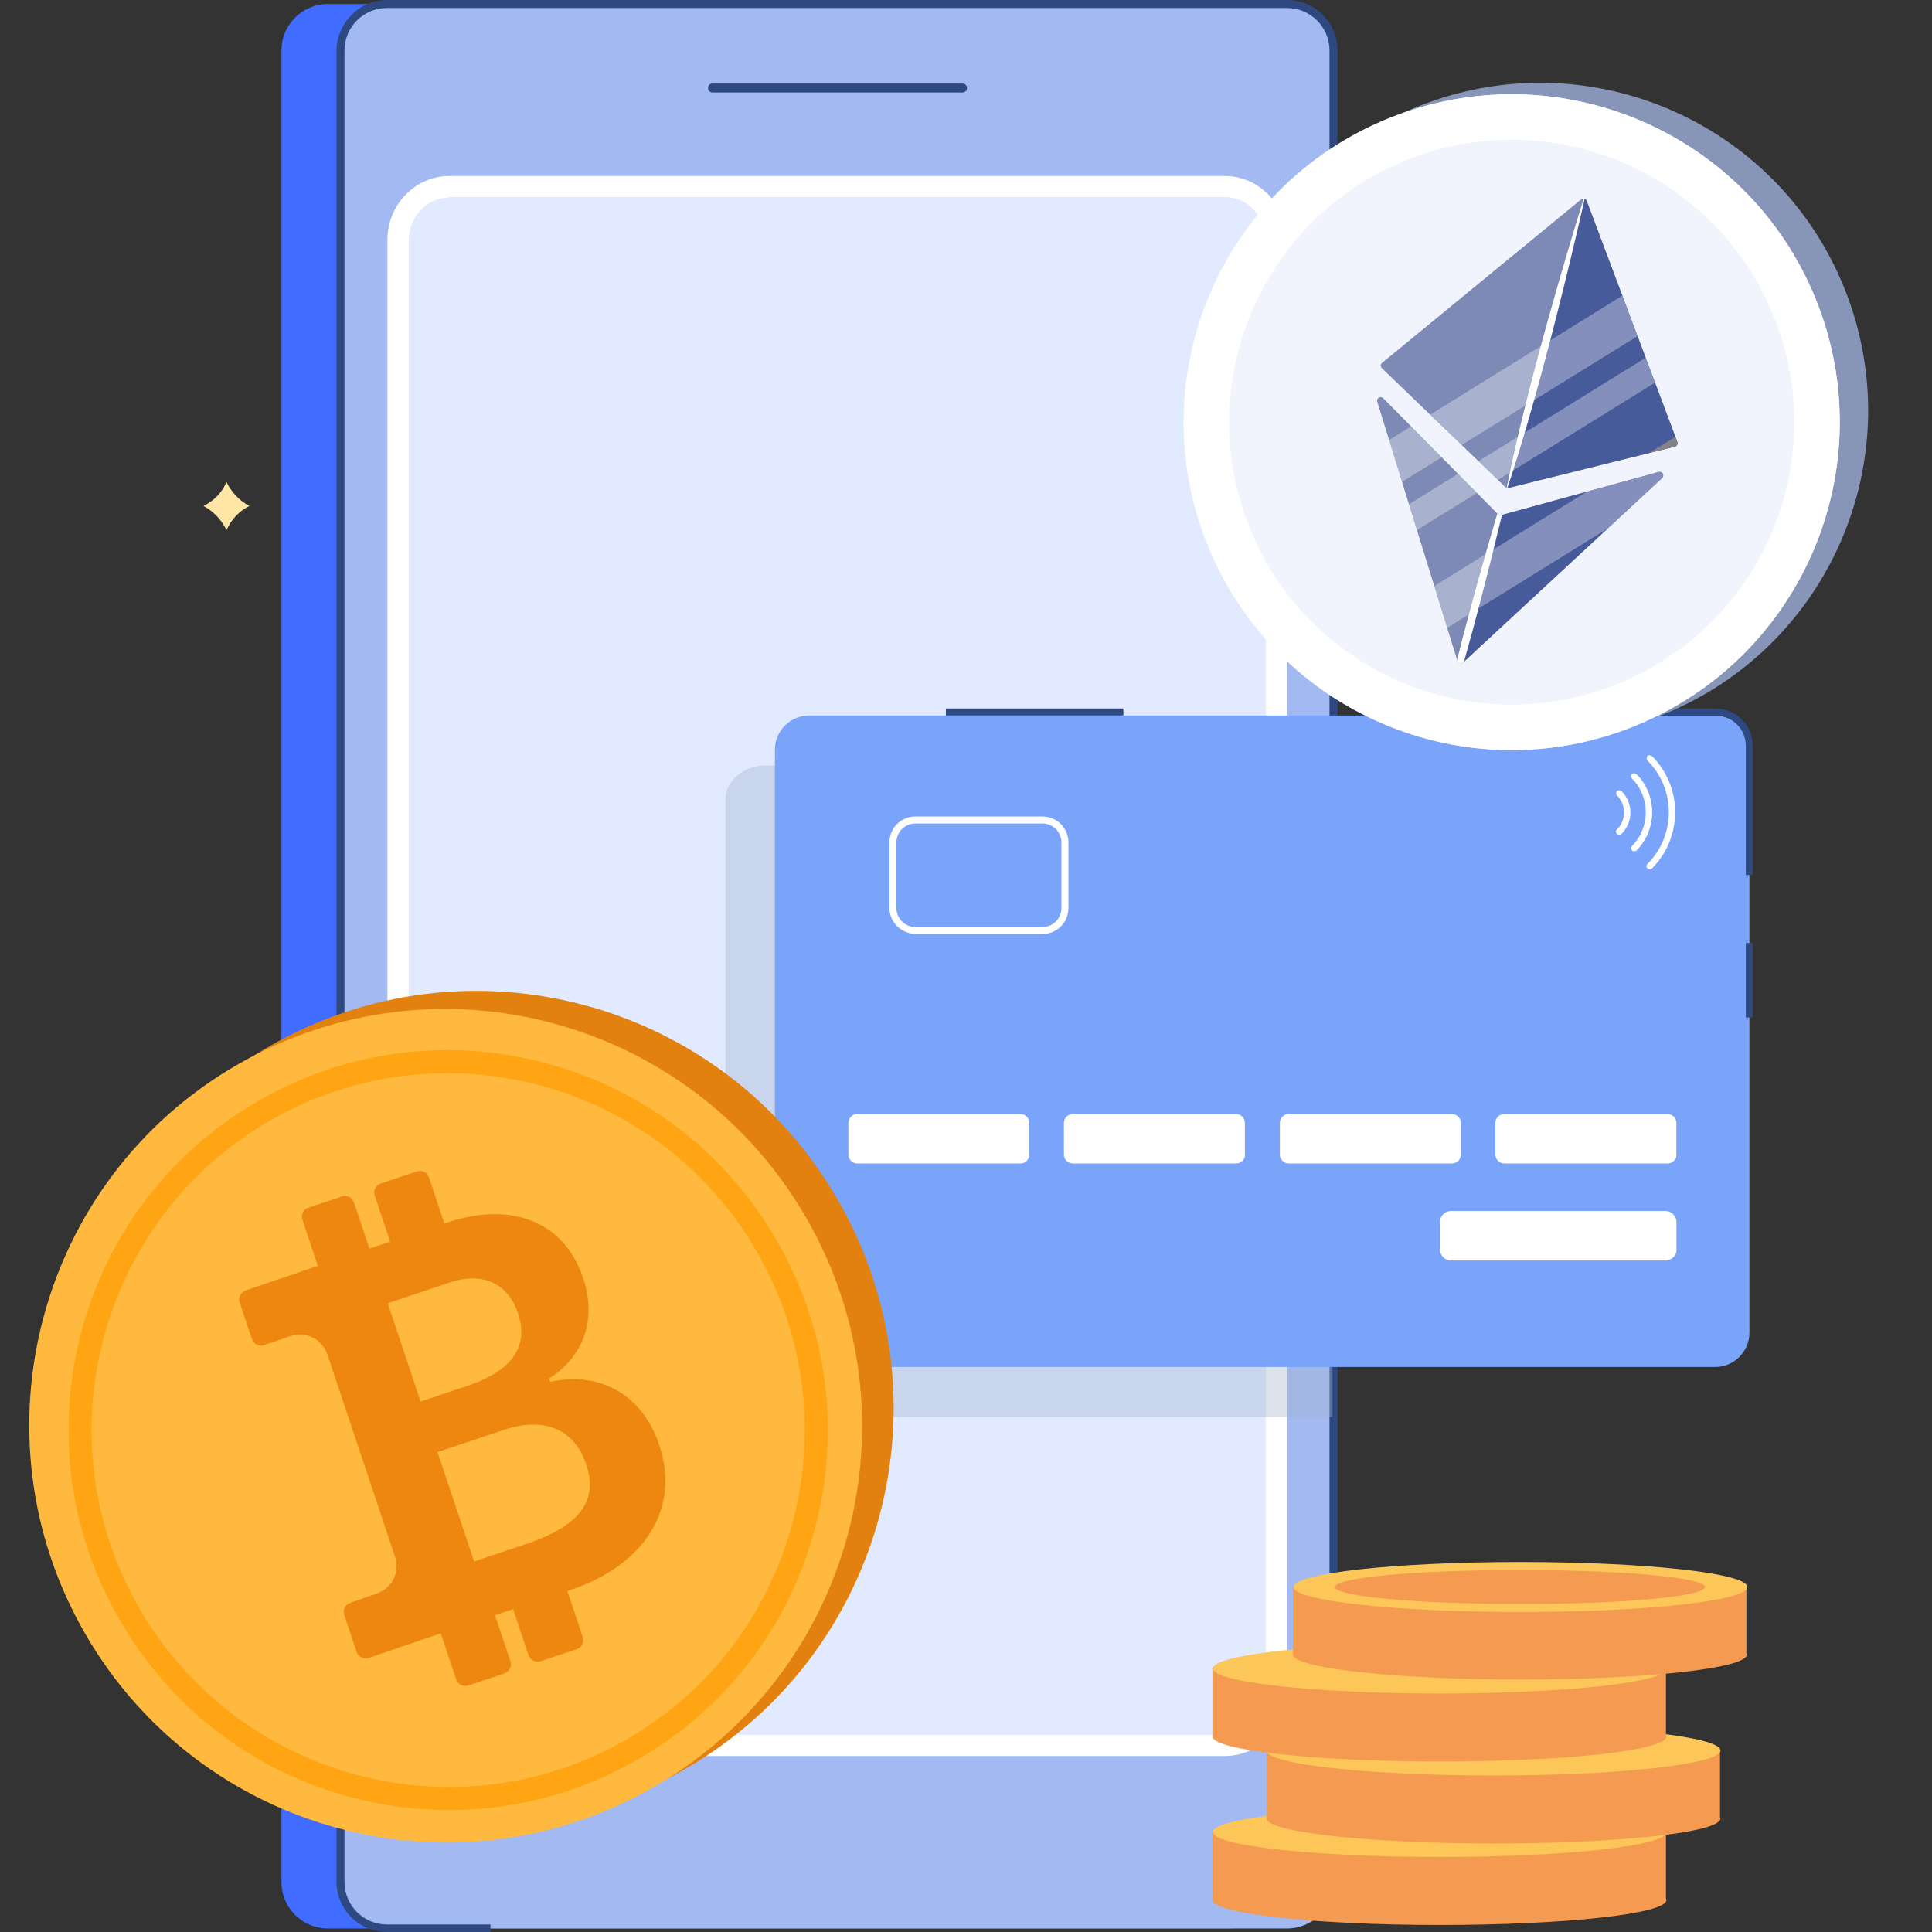 <svg width="150" height="150" viewBox="0 0 150 150" fill="none" xmlns="http://www.w3.org/2000/svg">
<rect x="0" y="0" width="150" height="150" fill="#333333" stroke="none"/>
<g clip-path="url(#clip0_190_2878)">
<path d="M98.948 3.921V146.118C98.948 148.098 97.356 149.728 95.338 149.728H25.462C23.482 149.728 21.852 148.137 21.852 146.118V3.921C21.852 1.941 23.443 0.311 25.462 0.311H95.338C97.356 0.311 98.948 1.902 98.948 3.921Z" fill="#406CFF"/>
<path d="M103.526 3.921V146.118C103.526 148.098 101.934 149.728 99.916 149.728H30.04C28.06 149.728 26.43 148.137 26.43 146.118V3.921C26.43 1.941 28.021 0.311 30.04 0.311H99.916C101.934 0.311 103.526 1.902 103.526 3.921Z" fill="#A2B9F2"/>
<path d="M98.249 18.634V131.328C98.249 133.619 96.502 135.482 94.367 135.482H35.632C33.497 135.482 31.75 133.619 31.75 131.328V18.634C31.75 16.344 33.497 14.48 35.632 14.48H94.328C96.501 14.48 98.249 16.344 98.249 18.634Z" fill="#E1EAFF"/>
<path d="M74.728 7.181H55.318C55.124 7.181 54.969 7.026 54.969 6.832C54.969 6.638 55.124 6.482 55.318 6.482H74.728C74.922 6.482 75.077 6.638 75.077 6.832C75.077 7.026 74.922 7.181 74.728 7.181Z" fill="#2E4882"/>
<path d="M95.101 136.335H34.892C32.252 136.335 30.078 134.083 30.078 131.366V18.633C30.078 15.877 32.252 13.664 34.892 13.664H95.101C97.741 13.664 99.915 15.916 99.915 18.633V131.327C99.915 134.083 97.78 136.335 95.101 136.335ZM34.892 15.333C33.145 15.333 31.747 16.808 31.747 18.672V131.366C31.747 133.19 33.145 134.704 34.892 134.704H95.101C96.848 134.704 98.246 133.229 98.246 131.366V18.633C98.246 16.808 96.848 15.294 95.101 15.294H34.892V15.333Z" fill="white"/>
<path d="M103.842 3.921V125.738H103.221V3.921C103.221 2.096 101.746 0.621 99.922 0.621H30.046C28.221 0.621 26.746 2.096 26.746 3.921V101.592H26.125V3.921C26.164 1.747 27.911 0 30.046 0H99.922C102.095 0 103.842 1.747 103.842 3.921Z" fill="#2E4882"/>
<path d="M38.12 150H30.046C27.872 150 26.125 148.253 26.125 146.079V129.658H26.746V146.118C26.746 147.942 28.221 149.418 30.046 149.418H38.081V150H38.12Z" fill="#2E4882"/>
<path d="M129.381 147.515C129.381 148.602 121.501 149.456 111.757 149.456C102.013 149.456 94.133 148.563 94.133 147.515C94.133 147.477 94.133 147.477 94.133 147.438V142.158H129.342V147.399C129.381 147.477 129.381 147.515 129.381 147.515Z" fill="#F49B51"/>
<path d="M111.796 144.177C121.529 144.177 129.42 143.308 129.42 142.236C129.42 141.164 121.529 140.295 111.796 140.295C102.062 140.295 94.172 141.164 94.172 142.236C94.172 143.308 102.062 144.177 111.796 144.177Z" fill="#FCC659"/>
<path d="M133.577 141.187C133.577 142.274 125.696 143.128 115.952 143.128C106.209 143.128 98.328 142.236 98.328 141.187C98.328 141.149 98.328 141.149 98.328 141.11V135.869H133.538V141.11C133.577 141.149 133.577 141.149 133.577 141.187Z" fill="#F49B51"/>
<path d="M115.952 137.849C125.686 137.849 133.577 136.98 133.577 135.908C133.577 134.836 125.686 133.967 115.952 133.967C106.219 133.967 98.328 134.836 98.328 135.908C98.328 136.98 106.219 137.849 115.952 137.849Z" fill="#FCC659"/>
<path d="M129.381 134.822C129.381 135.909 121.501 136.763 111.757 136.763C102.013 136.763 94.133 135.87 94.133 134.822C94.133 134.783 94.133 134.783 94.133 134.744V129.465H129.342V134.706C129.381 134.783 129.381 134.783 129.381 134.822Z" fill="#F49B51"/>
<path d="M111.796 131.484C121.529 131.484 129.42 130.615 129.42 129.543C129.42 128.471 121.529 127.602 111.796 127.602C102.062 127.602 94.172 128.471 94.172 129.543C94.172 130.615 102.062 131.484 111.796 131.484Z" fill="#FCC659"/>
<path d="M135.631 128.455C135.631 129.542 127.751 130.396 118.007 130.396C108.263 130.396 100.383 129.503 100.383 128.455C100.383 128.416 100.383 128.416 100.383 128.377V123.098H135.592V128.338C135.631 128.416 135.631 128.455 135.631 128.455Z" fill="#F49B51"/>
<path d="M118.046 125.155C127.78 125.155 135.67 124.286 135.67 123.214C135.67 122.142 127.78 121.273 118.046 121.273C108.313 121.273 100.422 122.142 100.422 123.214C100.422 124.286 108.313 125.155 118.046 125.155Z" fill="#FCC659"/>
<path d="M132.367 123.214C132.367 123.952 125.962 124.534 118.004 124.534C110.046 124.534 103.641 123.952 103.641 123.214C103.641 122.477 110.046 121.895 118.004 121.895C125.962 121.895 132.367 122.477 132.367 123.214Z" fill="#F49B51"/>
<g opacity="0.38">
<path d="M103.448 59.434V110.016H59.426C57.718 110.016 56.32 108.812 56.32 107.376V62.073C56.32 60.637 57.718 59.434 59.426 59.434H103.448Z" fill="#A3B2CE"/>
</g>
<path d="M62.804 106.133H133.184C134.621 106.133 135.824 104.93 135.824 103.493V58.191C135.824 56.754 134.621 55.551 133.184 55.551H62.804C61.367 55.551 60.164 56.754 60.164 58.191V103.493C60.164 104.93 61.367 106.133 62.804 106.133Z" fill="#7AA3FA"/>
<path d="M79.221 90.333H66.566C66.178 90.333 65.867 90.023 65.867 89.635V87.189C65.867 86.801 66.178 86.49 66.566 86.49H79.221C79.609 86.49 79.92 86.801 79.92 87.189V89.635C79.92 90.023 79.609 90.333 79.221 90.333Z" fill="white"/>
<path d="M95.956 90.333H83.3C82.912 90.333 82.602 90.023 82.602 89.635V87.189C82.602 86.801 82.912 86.49 83.3 86.49H95.956C96.344 86.49 96.654 86.801 96.654 87.189V89.635C96.693 90.023 96.344 90.333 95.956 90.333Z" fill="white"/>
<path d="M112.721 90.333H100.066C99.678 90.333 99.367 90.023 99.367 89.635V87.189C99.367 86.801 99.678 86.49 100.066 86.49H112.721C113.109 86.49 113.42 86.801 113.42 87.189V89.635C113.42 90.023 113.109 90.333 112.721 90.333Z" fill="white"/>
<path d="M129.456 90.333H116.8C116.412 90.333 116.102 90.023 116.102 89.635V87.189C116.102 86.801 116.412 86.49 116.8 86.49H129.456C129.844 86.49 130.154 86.801 130.154 87.189V89.635C130.193 90.023 129.844 90.333 129.456 90.333Z" fill="white"/>
<path d="M129.305 97.865H112.651C112.185 97.865 111.797 97.477 111.797 97.011V94.876C111.797 94.41 112.185 94.022 112.651 94.022H129.305C129.77 94.022 130.159 94.41 130.159 94.876V97.011C130.197 97.477 129.77 97.865 129.305 97.865Z" fill="white"/>
<path d="M69.055 70.497V65.411C69.055 64.285 69.948 63.393 71.073 63.393H80.934C82.059 63.393 82.952 64.285 82.952 65.411V70.497C82.952 71.622 82.059 72.515 80.934 72.515H71.073C69.948 72.476 69.055 71.584 69.055 70.497ZM71.073 63.936C70.258 63.936 69.598 64.596 69.598 65.411V70.497C69.598 71.312 70.258 71.972 71.073 71.972H80.934C81.749 71.972 82.409 71.312 82.409 70.497V65.411C82.409 64.596 81.749 63.936 80.934 63.936H71.073Z" fill="white"/>
<path d="M127.828 67.235C127.828 67.158 127.867 67.119 127.906 67.08C130.119 64.867 130.119 61.257 127.906 59.044C127.828 58.967 127.828 58.811 127.906 58.695C127.983 58.617 128.139 58.617 128.255 58.695C130.662 61.102 130.662 65.023 128.255 67.429C128.178 67.507 128.022 67.507 127.906 67.429C127.867 67.352 127.828 67.313 127.828 67.235Z" fill="white"/>
<path d="M126.625 60.249C126.625 60.171 126.664 60.132 126.703 60.093C126.78 60.016 126.936 60.016 127.052 60.093C128.682 61.724 128.682 64.402 127.052 66.033C126.974 66.111 126.819 66.111 126.703 66.033C126.625 65.955 126.625 65.8 126.703 65.683C128.139 64.247 128.139 61.879 126.703 60.443C126.625 60.365 126.625 60.326 126.625 60.249Z" fill="white"/>
<path d="M125.461 64.556C125.461 64.478 125.5 64.44 125.539 64.401C126.276 63.663 126.276 62.499 125.539 61.761C125.461 61.684 125.461 61.528 125.539 61.412C125.616 61.334 125.771 61.334 125.888 61.412C126.82 62.343 126.82 63.819 125.888 64.75C125.81 64.828 125.655 64.828 125.539 64.75C125.461 64.673 125.461 64.595 125.461 64.556Z" fill="white"/>
<path d="M136.089 67.935H135.546V57.919C135.546 56.599 134.498 55.551 133.178 55.551H111.633V55.008H133.178C134.769 55.008 136.089 56.289 136.089 57.919V67.935Z" fill="#2E4882"/>
<path d="M136.09 73.215H135.547V78.999H136.09V73.215Z" fill="#2E4882"/>
<path d="M87.219 55.008H73.438V55.551H87.219V55.008Z" fill="#2E4882"/>
<path d="M15.797 39.285C16.612 39.712 17.194 40.372 17.583 41.149C17.971 40.333 18.553 39.673 19.368 39.285C18.553 38.858 17.971 38.198 17.583 37.422C17.233 38.237 16.651 38.858 15.797 39.285Z" fill="#FFE6A6"/>
<path d="M53.233 137.321C68.689 128.398 73.972 108.614 65.034 93.133C56.096 77.652 36.321 72.335 20.866 81.259C5.41 90.182 0.126 109.966 9.064 125.447C18.003 140.928 37.778 146.245 53.233 137.321Z" fill="#E2810E"/>
<path d="M50.787 138.727C66.243 129.804 71.526 110.02 62.588 94.539C53.65 79.058 33.875 73.742 18.419 82.665C2.964 91.588 -2.32 111.372 6.618 126.853C15.556 142.335 35.331 147.651 50.787 138.727Z" fill="#FFB93E"/>
<path d="M34.221 126.813L35.415 130.38C35.547 130.773 35.968 130.988 36.355 130.858L39.163 129.919C39.349 129.857 39.502 129.722 39.589 129.544C39.676 129.366 39.689 129.16 39.626 128.971L38.433 125.404L39.837 124.934L41.03 128.501C41.162 128.895 41.583 129.109 41.97 128.979L44.778 128.04C44.964 127.978 45.117 127.843 45.204 127.665C45.291 127.487 45.304 127.281 45.241 127.092L44.048 123.525L44.284 123.447C49.876 121.575 52.888 117.29 51.182 112.192C49.748 107.906 46.137 106.51 42.715 107.283L42.632 107.032C45.124 105.431 46.427 102.672 45.266 99.203C43.803 94.832 39.687 93.259 34.76 94.907L34.501 94.994L33.308 91.427C33.245 91.238 33.11 91.081 32.934 90.992C32.757 90.902 32.554 90.886 32.367 90.949L29.56 91.888C29.374 91.95 29.221 92.085 29.134 92.263C29.047 92.441 29.034 92.647 29.097 92.836L30.29 96.403L28.681 96.941L27.488 93.374C27.425 93.185 27.29 93.028 27.114 92.939C26.937 92.849 26.734 92.834 26.547 92.896L23.945 93.767C23.759 93.829 23.605 93.964 23.519 94.142C23.432 94.32 23.418 94.526 23.482 94.715L24.675 98.281L19.076 100.19C18.89 100.252 18.737 100.387 18.65 100.565C18.563 100.742 18.55 100.949 18.613 101.138L19.557 103.96C19.688 104.35 20.105 104.57 20.492 104.44L22.607 103.716C23.164 103.534 23.772 103.583 24.298 103.853C24.824 104.123 25.225 104.591 25.415 105.156L30.67 120.863C30.86 121.431 30.82 122.049 30.559 122.583C30.299 123.116 29.839 123.521 29.28 123.708L27.191 124.442C27.004 124.504 26.851 124.639 26.764 124.817C26.677 124.994 26.664 125.201 26.727 125.39L27.682 128.243C27.814 128.637 28.235 128.851 28.622 128.721L34.221 126.813ZM30.101 101.184L34.927 99.569C37.471 98.718 39.44 99.639 40.217 101.961C41.048 104.447 39.903 106.388 36.247 107.611L32.654 108.813L30.101 101.184ZM33.968 112.742L39.134 111.013C42.326 109.945 44.618 111.019 45.519 113.712C46.429 116.431 45.146 118.437 40.844 119.876L36.807 121.227L33.968 112.742Z" fill="#ED870F"/>
<path d="M49.547 136.583C42.742 140.512 34.806 141.552 27.188 139.519C19.588 137.476 13.233 132.594 9.288 125.761C5.343 118.928 4.302 111 6.323 103.379C8.353 95.776 13.223 89.423 20.044 85.484C26.866 81.546 34.785 80.515 42.403 82.548C50.003 84.591 56.358 89.474 60.303 96.307C64.248 103.14 65.289 111.067 63.268 118.688C61.238 126.292 56.368 132.645 49.547 136.583ZM20.932 87.022C7.707 94.657 3.185 111.645 10.823 124.874C18.471 138.121 35.451 142.671 48.659 135.045C61.883 127.41 66.406 110.423 58.768 97.193C51.137 83.937 34.157 79.387 20.932 87.022Z" fill="#FFA412"/>
<path d="M95.958 41.417C101.218 54.452 116.056 60.751 129.098 55.487C142.141 50.224 148.449 35.39 143.188 22.355C137.927 9.321 123.09 3.021 110.048 8.285C97.005 13.549 90.697 28.383 95.958 41.417Z" fill="#8795B8"/>
<path d="M93.751 42.308C99.011 55.343 113.849 61.642 126.891 56.378C139.934 51.114 146.242 36.28 140.981 23.246C135.721 10.211 120.883 3.912 107.841 9.176C94.798 14.44 88.49 29.273 93.751 42.308Z" fill="#F1F4FD"/>
<path d="M140.985 23.246C135.724 10.211 120.887 3.912 107.845 9.176C94.802 14.44 88.494 29.273 93.755 42.308C99.016 55.343 113.853 61.642 126.895 56.378C139.938 51.114 146.246 36.281 140.985 23.246ZM97.028 40.987C92.497 29.76 97.928 16.982 109.165 12.447C120.401 7.912 133.18 13.337 137.712 24.567C142.245 35.796 136.812 48.572 125.575 53.107C114.339 57.642 101.56 52.217 97.028 40.987Z" fill="white"/>
<path d="M122.758 15.481L107.305 28.173C107.178 28.277 107.17 28.472 107.288 28.586L116.867 37.813C116.935 37.879 117.032 37.905 117.124 37.882L130.033 34.68C130.192 34.64 130.282 34.471 130.224 34.314L123.188 15.596C123.122 15.42 122.9 15.361 122.754 15.48L122.758 15.481Z" fill="#7D8AB5"/>
<path d="M116.57 39.991L128.783 36.648C129.062 36.571 129.255 36.919 129.043 37.117L113.601 51.429C113.454 51.569 113.209 51.504 113.151 51.309L106.931 31.192C106.846 30.918 107.187 30.713 107.391 30.916L116.3 39.918C116.37 39.989 116.473 40.016 116.567 39.99L116.57 39.991Z" fill="#7D8AB5"/>
<path d="M117.128 37.879L130.037 34.678C130.196 34.638 130.286 34.469 130.228 34.312L123.192 15.594C123.161 15.506 123.088 15.445 123.007 15.424L116.992 37.874C117.037 37.886 117.084 37.888 117.129 37.876L117.128 37.879Z" fill="#475A9A"/>
<path d="M116.527 39.993L113.445 51.494C113.502 51.489 113.556 51.469 113.602 51.426L129.043 37.114C129.254 36.919 129.061 36.571 128.783 36.644L116.57 39.987C116.57 39.987 116.542 39.99 116.527 39.993Z" fill="#475A9A"/>
<path d="M116.61 39.977L116.566 39.99C116.469 40.016 116.366 39.988 116.299 39.918L116.253 39.871C115.334 42.979 114.165 47.099 113.128 51.237L113.15 51.309C113.209 51.504 113.453 51.569 113.6 51.429L113.664 51.371C114.467 48.528 115.466 44.762 116.614 39.978L116.61 39.977Z" fill="white"/>
<path d="M123.034 15.437C123.008 15.43 122.986 15.424 122.96 15.417C121.977 18.57 118.655 29.463 116.978 37.87C116.994 37.874 117.014 37.879 117.031 37.88C117.58 36.279 119.871 29.309 123.035 15.434L123.034 15.437Z" fill="white"/>
<g style="mix-blend-mode:overlay" opacity="0.33">
<path d="M111.038 32.193L113.484 34.548L127.138 26.096L125.957 22.957L111.038 32.193Z" fill="white"/>
<path d="M130.224 34.313L130.073 33.914L128.041 35.172L130.03 34.678C130.189 34.638 130.279 34.469 130.221 34.312L130.224 34.313Z" fill="#FFD559"/>
<path d="M128.495 29.711L127.77 27.775L114.789 35.808L116.298 37.26L128.495 29.711Z" fill="white"/>
</g>
<g style="mix-blend-mode:overlay" opacity="0.33">
<path d="M107.85 34.164L108.854 37.411L111.934 35.507L109.559 33.108L107.85 34.164Z" fill="white"/>
<path d="M124.793 41.055L129.042 37.116C129.253 36.921 129.06 36.573 128.782 36.647L123.187 38.178L111.354 45.5L112.358 48.748L124.791 41.051L124.793 41.055Z" fill="white"/>
<path d="M114.667 38.269L113.202 36.791L109.391 39.148L110.012 41.152L114.667 38.269Z" fill="white"/>
</g>
</g>
<defs>
<clipPath id="clip0_190_2878">
<rect width="150" height="150" fill="white"/>
</clipPath>
</defs>
</svg>
